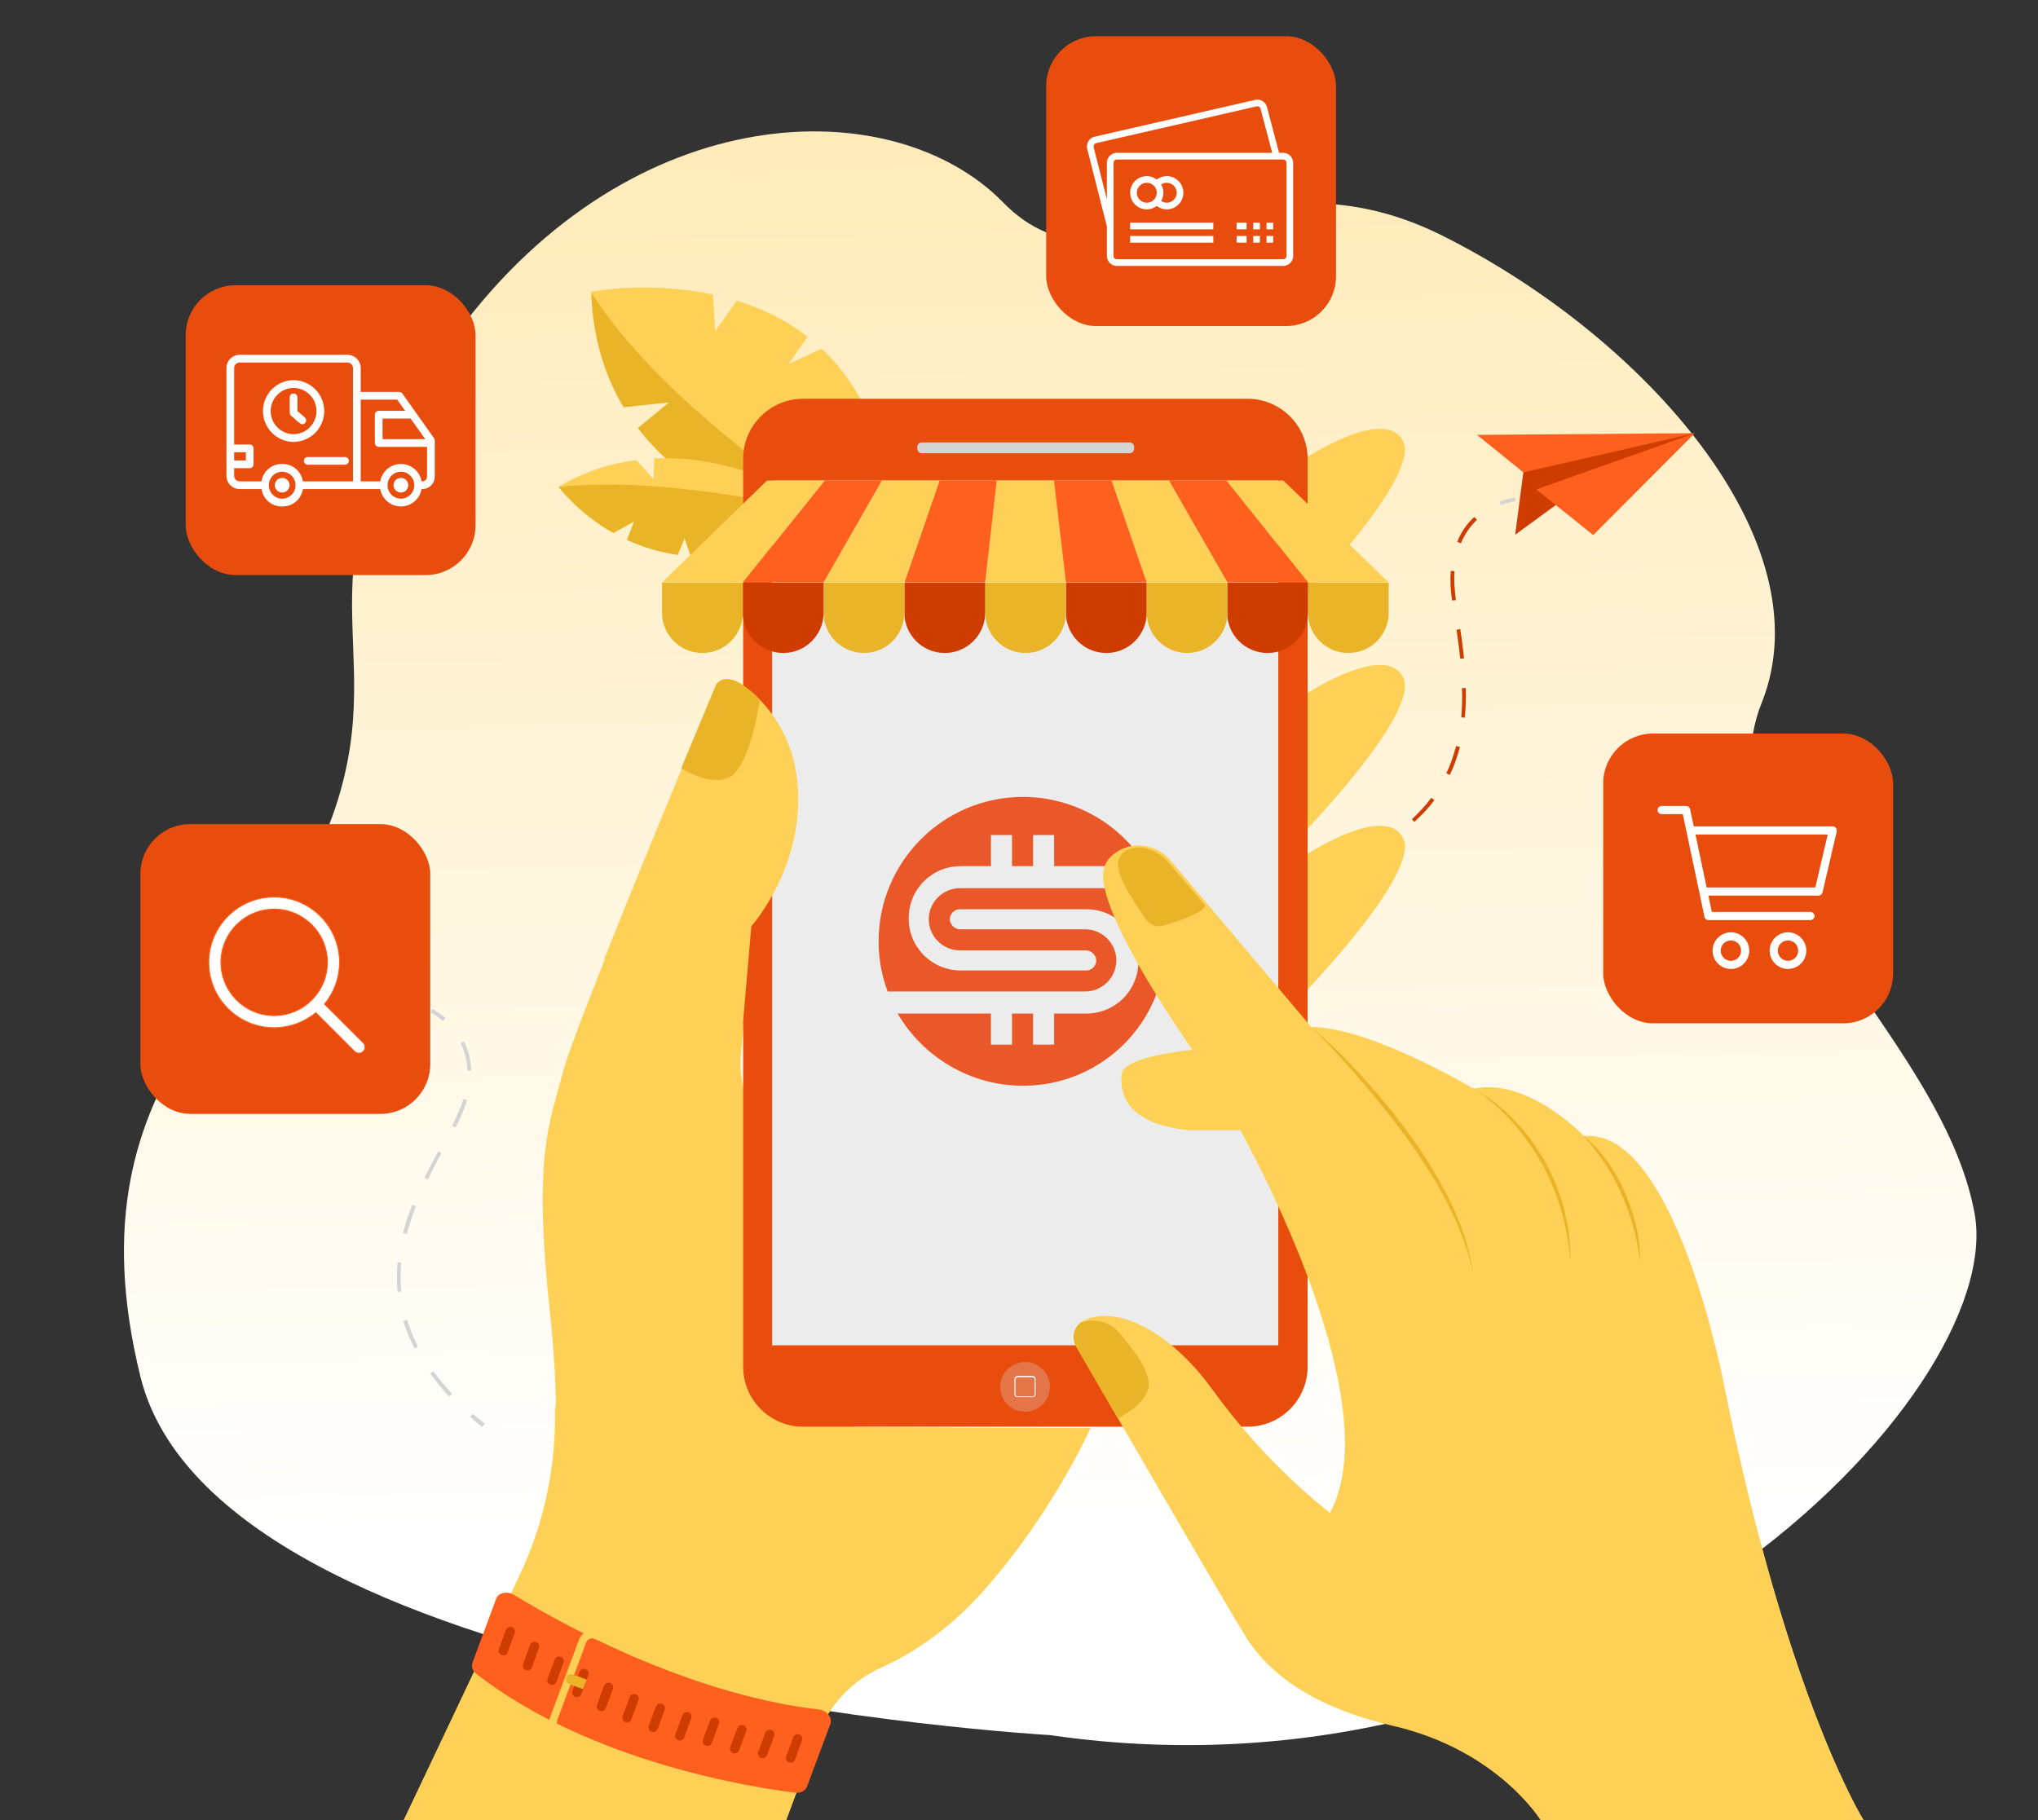 <svg width="450" height="402" viewBox="0 0 450 402" fill="none" xmlns="http://www.w3.org/2000/svg">
<rect x="0" y="0" width="450" height="402" fill="#333333" stroke="none"/>
<g clip-path="url(#clip0_492_7335)">
<path d="M231.828 383.188C231.828 383.188 47.933 372.851 31 304C14.066 235.149 61.139 217.102 74.008 178.5C86.878 139.898 62.118 125.843 101.027 73.396C139.936 20.948 197.359 19.97 221.518 44.727C245.676 69.408 273.597 29.602 318.452 52.026C363.307 74.449 403.149 119.748 389 155.189C374.776 190.556 428.7 227.818 436 268C443.3 308.107 352.921 400.871 231.828 383.188Z" fill="url(#paint0_linear_492_7335)"/>
<path d="M89.136 402H173.577L180.576 383.188C183.06 376.491 188.102 371.149 194.65 368.214C200.746 365.43 209.024 360.464 217.002 351.509C232.505 334.127 240.784 315.391 240.784 315.391L188.479 315.165C188.479 315.165 193.22 285.894 167.18 247.066C164.395 242.928 163.116 237.886 163.568 232.92L166.051 204.552C166.051 204.552 183.737 184.837 172.9 160.306C172.9 160.306 162.514 145.934 158.45 151.201C158.45 151.201 127.142 225.771 124.282 236.833C121.422 247.894 117.659 254.892 121.422 289.731C122.401 298.987 122.777 306.662 122.777 312.983C122.777 325.098 120.067 337.137 114.875 348.048L89.136 402Z" fill="#FFD056"/>
<path d="M167.857 353.691C160.03 344.963 149.118 346.392 137.678 342.404C126.239 338.416 122.551 309.822 122.551 309.822C122.551 310.876 122.551 311.929 122.551 312.983C122.551 325.097 119.842 337.137 114.649 348.048L89.136 402H173.577L180.576 383.188C183.06 376.491 188.102 371.149 194.65 368.214C199.843 365.881 206.616 361.893 213.39 355.196C190.059 364.978 175.684 362.345 167.857 353.691Z" fill="#FFD056"/>
<path d="M130.529 64.291C149.946 94.917 197.735 122.156 197.735 122.156C197.735 122.156 159.729 119.071 140.839 94.54L147.688 88.897C147.688 88.897 142.269 89.424 137.678 89.95C133.539 82.952 130.83 74.525 130.529 64.291Z" fill="#EAB429"/>
<path d="M181.404 77.008C178.469 78.362 174.104 80.394 174.104 80.394L178.319 74.374C173.427 70.536 168.008 68.053 162.665 66.398C160.482 69.558 157.923 73.095 157.923 73.095L157.396 65.043C143.097 61.958 130.453 64.441 130.453 64.441C149.87 95.067 197.66 122.306 197.66 122.306C197.51 99.732 190.661 85.661 181.404 77.008Z" fill="#FFD056"/>
<path d="M123.379 107.483C129.099 104.097 134.894 102.291 140.538 101.614C142.269 103.57 144.301 105.827 144.301 105.827L144.452 101.237C166.051 100.184 184.339 113.804 184.339 113.804C171.997 121.328 161.31 123.435 152.504 122.833C151.978 121.253 151.15 118.845 151.15 118.845L149.645 122.532C145.43 121.93 141.667 120.726 138.431 119.221C139.183 117.34 140.011 115.158 140.011 115.158L135.42 117.716C127.518 113.202 123.379 107.483 123.379 107.483Z" fill="#FFD056"/>
<path d="M152.504 122.833C151.978 121.253 151.15 118.845 151.15 118.845L149.645 122.532C145.43 121.93 141.667 120.726 138.431 119.221C139.183 117.34 140.011 115.158 140.011 115.158L135.42 117.716C127.518 113.201 123.379 107.558 123.379 107.558C148.516 104.698 184.264 113.879 184.264 113.879C171.921 121.403 161.235 123.51 152.504 122.833Z" fill="#EAB429"/>
<path d="M336.364 104.322L334.558 118.093L344.342 110.944L374.22 95.669L351.115 97.776C351.115 97.776 339.299 100.635 338.697 101.237C338.02 101.839 336.364 104.322 336.364 104.322Z" fill="#CF3C00"/>
<path d="M326.129 96.045L374.22 95.669L336.364 104.322L326.129 96.045Z" fill="#FF601E"/>
<path d="M351.792 118.168L339.224 108.085L374.22 95.669L351.792 118.168Z" fill="#FF601E"/>
<path d="M331.397 111.546C333.203 110.869 334.558 110.718 334.633 110.718L334.558 109.891C334.482 109.891 333.052 110.041 331.171 110.794L331.397 111.546Z" fill="#D4D4D4"/>
<path d="M301.142 188.072C303.099 187.094 304.981 185.965 306.712 184.837L307.163 185.514C305.432 186.643 303.551 187.771 301.519 188.825L301.142 188.072ZM311.754 180.924C313.334 179.419 314.84 177.839 316.044 176.183L316.721 176.71C315.442 178.441 313.936 180.021 312.281 181.526L311.754 180.924ZM319.355 170.766C319.807 169.863 320.183 168.96 320.484 168.057C320.86 167.003 321.237 165.874 321.538 164.746L322.366 164.971C322.065 166.1 321.688 167.229 321.312 168.358C320.936 169.336 320.559 170.239 320.108 171.142L319.355 170.766ZM322.817 151.954H323.645C323.72 154.286 323.645 156.393 323.419 158.5L322.667 158.425C322.817 156.393 322.892 154.286 322.817 151.954ZM321.613 139.086L322.441 138.936C322.817 141.419 323.043 143.526 323.269 145.407L322.441 145.482C322.215 143.601 321.989 141.57 321.613 139.086ZM320.635 132.615C320.258 130.283 320.183 128.1 320.334 126.069L321.161 126.144C321.011 128.1 321.161 130.207 321.462 132.465V132.54L320.635 132.615ZM321.763 119.673C322.591 117.566 323.871 115.685 325.526 114.18L326.129 114.782C324.623 116.211 323.419 117.942 322.591 119.974L321.763 119.673Z" fill="#CF3C00"/>
<path d="M287.821 101.463C287.821 101.463 305.733 89.499 309.797 97.4C313.861 105.301 286.542 133.142 286.542 133.142L287.821 101.463Z" fill="#FFD056"/>
<path d="M287.821 153.609C287.821 153.609 305.733 141.645 309.797 149.546C313.861 157.447 286.542 185.288 286.542 185.288L287.821 153.609Z" fill="#FFD056"/>
<path d="M287.821 189.126C287.821 189.126 305.733 177.162 309.797 185.063C313.861 192.964 286.542 220.805 286.542 220.805L287.821 189.126Z" fill="#FFD056"/>
<path d="M275.479 88.069H177.34C170.04 88.069 164.095 94.013 164.095 101.312V264.599V301.846C164.095 309.22 170.115 315.089 177.34 315.089H275.479C282.779 315.089 288.725 309.145 288.725 301.846V138.56V101.312C288.725 93.938 282.704 88.069 275.479 88.069Z" fill="#E94D0D"/>
<path d="M282.252 106.128H170.491V297.106H282.252V106.128Z" fill="#ECECEC"/>
<path d="M225.892 239.785C214.154 239.785 203.745 233.362 198.208 223.839H218.805V230.704H223.456V223.839H228.107V230.704H232.758V223.839H239.845C246.268 223.839 251.362 218.745 251.362 212.322C251.362 205.899 246.268 200.805 239.845 200.805H211.939C210.611 200.805 209.725 201.913 209.725 203.02C209.725 204.127 210.832 205.235 211.939 205.235H239.624C243.389 205.235 246.49 208.335 246.49 212.1C246.49 215.866 243.389 218.966 239.624 218.966H195.993C194.664 215.423 194 211.658 194 207.892C194 190.396 208.174 176 225.892 176C237.409 176 247.597 182.201 253.134 191.282H232.758V184.416H228.107V191.282H223.456V184.416H218.805V191.282H212.161C205.738 191.282 200.644 196.376 200.644 202.798C200.644 209.221 205.738 214.315 212.161 214.315H239.845C241.174 214.315 242.06 213.208 242.06 212.1C242.06 210.993 240.953 209.886 239.845 209.886H211.939C208.174 209.886 205.074 206.785 205.074 203.02C205.074 199.255 208.174 196.154 211.939 196.154H255.127C256.677 199.919 257.342 203.906 257.342 208.114C257.563 225.61 243.389 239.785 225.892 239.785Z" fill="#EA5829"/>
<path d="M249.439 100.109H203.531C203.004 100.109 202.552 99.657 202.552 99.13V98.679C202.552 98.152 203.004 97.701 203.531 97.701H249.439C249.966 97.701 250.417 98.152 250.417 98.679V99.13C250.417 99.657 249.966 100.109 249.439 100.109Z" fill="#D4D4D4"/>
<path d="M161.912 221.633C161.912 221.633 162.589 224.116 164.094 225.395L165.901 204.552C165.901 204.552 178.921 190.029 175.76 170.465C174.706 163.768 171.319 157.597 166.277 153.083C163.342 150.524 160.181 148.793 158.299 151.201C158.299 151.201 143.548 186.267 133.388 211.851L161.912 221.633Z" fill="#FFD056"/>
<path opacity="0.3" d="M231.828 306.286C231.828 309.295 229.345 311.779 226.334 311.779C223.324 311.779 220.84 309.295 220.84 306.286C220.84 303.276 223.324 300.792 226.334 300.792C229.345 300.792 231.828 303.2 231.828 306.286Z" fill="#D4D4D4"/>
<path d="M227.99 308.543H224.679C224.302 308.543 224.001 308.242 224.001 307.866V304.555C224.001 304.178 224.302 303.877 224.679 303.877H227.99C228.366 303.877 228.667 304.178 228.667 304.555V307.866C228.667 308.242 228.366 308.543 227.99 308.543ZM224.679 304.178C224.453 304.178 224.227 304.404 224.227 304.63V307.941C224.227 308.167 224.453 308.392 224.679 308.392H227.99C228.216 308.392 228.442 308.167 228.442 307.941V304.63C228.442 304.404 228.216 304.178 227.99 304.178H224.679Z" fill="white"/>
<path d="M160.858 171.744C164.922 169.863 167.03 159.253 167.782 154.512C164.546 151.201 160.407 148.267 158.149 151.126C158.149 151.126 154.913 158.877 150.397 169.712C153.558 171.443 157.848 173.174 160.858 171.744Z" fill="#EAB429"/>
<path d="M113.445 352.187C122.401 357.68 151.15 374.084 180.877 377.545C182.608 377.771 183.812 379.351 183.361 380.705L178.168 394.626C177.792 395.529 176.813 396.056 175.609 395.905C166.879 394.852 130.679 389.434 105.241 369.719C104.338 369.042 104.037 368.064 104.338 367.161L109.606 352.939C110.133 351.735 112.015 351.359 113.445 352.187Z" fill="#FF601E"/>
<path d="M110.811 365.505H110.735C110.208 365.279 109.983 364.753 110.133 364.226L111.714 359.937C111.939 359.41 112.466 359.184 112.993 359.335H113.068C113.595 359.561 113.821 360.087 113.67 360.614L112.09 364.903C111.939 365.43 111.337 365.731 110.811 365.505Z" fill="#CF3C00"/>
<path d="M116.154 368.816H116.079C115.552 368.59 115.326 368.064 115.477 367.537L117.057 363.248C117.283 362.721 117.81 362.495 118.337 362.646H118.412C118.939 362.872 119.164 363.398 119.014 363.925L117.433 368.214C117.283 368.741 116.681 369.042 116.154 368.816Z" fill="#CF3C00"/>
<path d="M121.573 372.051H121.497C120.971 371.826 120.745 371.299 120.895 370.772L122.476 366.483C122.702 365.956 123.228 365.731 123.755 365.881H123.831C124.357 366.107 124.583 366.634 124.433 367.16L122.852 371.45C122.626 371.976 122.024 372.277 121.573 372.051Z" fill="#CF3C00"/>
<path d="M127.067 374.76H126.991C126.465 374.535 126.239 374.008 126.389 373.481L127.97 369.192C128.196 368.665 128.722 368.44 129.249 368.59H129.324C129.851 368.816 130.077 369.343 129.926 369.869L128.346 374.159C128.12 374.685 127.593 374.911 127.067 374.76Z" fill="#CF3C00"/>
<path d="M132.485 377.845H132.41C131.883 377.62 131.657 377.093 131.808 376.566L133.388 372.277C133.614 371.75 134.141 371.525 134.668 371.675H134.743C135.27 371.901 135.496 372.428 135.345 372.954L133.765 377.243C133.539 377.77 133.012 378.071 132.485 377.845Z" fill="#CF3C00"/>
<path d="M138.13 380.329H138.055C137.528 380.103 137.302 379.576 137.453 379.05L139.033 374.761C139.259 374.234 139.786 374.008 140.312 374.159H140.388C140.914 374.384 141.14 374.911 140.99 375.438L139.409 379.727C139.259 380.254 138.657 380.479 138.13 380.329Z" fill="#CF3C00"/>
<path d="M143.925 382.436H143.85C143.323 382.21 143.097 381.683 143.247 381.157L144.828 376.867C145.054 376.341 145.58 376.115 146.107 376.265H146.183C146.709 376.491 146.935 377.018 146.785 377.545L145.204 381.834C144.978 382.361 144.452 382.662 143.925 382.436Z" fill="#CF3C00"/>
<path d="M149.795 384.317H149.72C149.193 384.091 148.967 383.565 149.118 383.038L150.698 378.749C150.924 378.222 151.451 377.996 151.978 378.147H152.053C152.58 378.373 152.806 378.899 152.655 379.426L151.075 383.715C150.924 384.242 150.322 384.468 149.795 384.317Z" fill="#CF3C00"/>
<path d="M155.891 385.521H155.816C155.289 385.295 155.063 384.768 155.214 384.242L156.794 379.952C157.02 379.426 157.547 379.2 158.074 379.35H158.149C158.676 379.576 158.901 380.103 158.751 380.63L157.171 384.919C157.02 385.445 156.418 385.746 155.891 385.521Z" fill="#CF3C00"/>
<path d="M161.912 387.176H161.837C161.31 386.951 161.084 386.424 161.234 385.897L162.815 381.608C163.041 381.081 163.568 380.856 164.094 381.006H164.17C164.696 381.232 164.922 381.759 164.772 382.285L163.191 386.575C162.965 387.101 162.363 387.327 161.912 387.176Z" fill="#CF3C00"/>
<path d="M168.083 388.23H168.008C167.481 388.004 167.255 387.477 167.406 386.951L168.986 382.661C169.212 382.135 169.739 381.909 170.266 382.059H170.341C170.868 382.285 171.094 382.812 170.943 383.339L169.363 387.628C169.137 388.154 168.61 388.38 168.083 388.23Z" fill="#CF3C00"/>
<path d="M174.254 389.208H174.179C173.652 388.982 173.427 388.455 173.577 387.929L175.157 383.639C175.383 383.113 175.91 382.887 176.437 383.037H176.512C177.039 383.263 177.265 383.79 177.114 384.317L175.534 388.606C175.383 389.132 174.781 389.433 174.254 389.208Z" fill="#CF3C00"/>
<path d="M131.055 384.392C130.98 384.317 130.905 384.317 130.83 384.242L123.83 381.608C123.153 381.382 122.777 380.555 123.078 379.802L129.4 362.796C129.701 362.044 130.453 361.668 131.131 361.893L138.13 364.527C138.506 364.677 138.807 365.054 138.958 365.43C139.484 365.656 140.087 365.881 140.613 366.182C140.764 364.753 140.087 363.398 138.732 362.872L131.733 360.238C130.228 359.636 128.421 360.539 127.819 362.194L121.497 379.2C120.895 380.856 121.648 382.662 123.153 383.264L130.152 385.897C131.206 386.273 132.335 385.972 133.163 385.22C132.561 384.994 131.808 384.693 131.055 384.392Z" fill="#FFD056"/>
<path d="M129.55 370.923L126.465 369.794C125.938 369.568 125.26 369.869 125.035 370.471C124.809 371.073 125.11 371.675 125.637 371.901L128.722 373.03L129.55 370.923Z" fill="#EAB429"/>
<path d="M263.362 231.866C263.362 231.866 248.235 233.145 247.708 237.134C247.181 241.122 248.31 248.195 262.609 249.625H277.36C277.36 249.625 272.92 237.359 273.146 236.983C273.447 236.532 263.362 231.866 263.362 231.866Z" fill="#FFD056"/>
<path d="M239.204 291.687C237.172 292.741 236.419 295.375 237.623 297.331C244.547 309.295 272.167 356.927 274.651 360.764C277.511 365.204 284.435 375.663 307.615 381.006C330.719 386.424 340.202 401.924 340.202 401.924H411.473C411.473 401.924 394.69 375.287 380.767 306.285C380.767 306.285 370.005 248.947 349.76 250.903C349.76 250.903 337.418 237.886 325.376 240.444C325.376 240.444 302.572 226.824 289.552 226.824L258.395 189.953C255.309 186.341 249.89 185.589 246.052 188.524C244.848 189.427 243.87 190.706 243.644 192.286C242.666 198.306 250.643 213.506 263.287 231.866C275.93 250.226 307.314 308.468 293.692 334.127C293.692 334.127 279.769 323.667 267.727 306.887C257.567 292.967 245.751 288.226 239.204 291.687Z" fill="#FFD056"/>
<path d="M289.628 226.899C293.767 230.436 297.68 234.274 301.293 238.337C306.26 243.755 312.507 251.731 316.119 257.901C320.71 265.501 323.796 272.198 325.226 280.626H325.15C323.495 272.725 319.129 264.222 315.366 258.353C312.507 253.763 307.314 246.464 300.691 238.864C297.455 235.026 293.24 230.436 289.628 226.899Z" fill="#EAB429"/>
<path d="M325.15 240.369C328.537 242.099 331.547 244.507 334.181 247.216C336.891 249.925 339.073 253.01 341.03 256.321C342.911 259.632 344.341 263.244 345.32 266.856C346.148 270.317 346.674 272.65 346.75 278.068H346.674C346.373 274.305 345.696 270.618 344.642 267.006C343.589 263.545 342.084 259.782 340.277 256.697C338.471 253.462 336.213 250.377 333.73 247.592C331.321 244.959 328.236 242.175 325.225 240.293L325.15 240.369Z" fill="#EAB429"/>
<path d="M349.459 250.678C352.469 252.935 355.48 256.923 356.91 259.632C358.716 262.793 360.221 266.48 361.2 270.468C361.877 273.026 362.103 275.509 362.178 278.143H362.103C361.651 275.585 361.425 273.703 360.522 270.618C359.167 265.953 358.039 263.545 356.232 260.008C355.028 257.826 352.093 253.462 349.459 250.678Z" fill="#EAB429"/>
<path d="M253.578 306.436C254.18 303.2 250.493 298.159 247.106 294.321C244.999 291.913 241.612 291.01 238.677 292.064C237.021 293.268 236.57 295.6 237.623 297.406C239.505 300.642 242.816 306.436 246.805 313.208C249.74 311.703 252.976 309.446 253.578 306.436Z" fill="#EAB429"/>
<path d="M256.589 204.476C258.395 204.1 266.598 201.391 266.071 199.886L257.943 190.405C256.363 188.523 254.105 187.395 251.772 187.169C251.772 187.169 251.772 187.169 251.697 187.169C251.621 187.169 251.471 187.169 251.245 187.169C250.191 187.169 247.482 187.47 246.88 190.405C246.278 193.264 251.095 200.337 253.202 203.272C254.105 204.25 255.309 204.777 256.589 204.476Z" fill="#EAB429"/>
<path d="M340.202 402H411.473C411.473 402 400.485 384.542 388.895 341.275C383.778 373.18 355.781 371.299 344.643 373.105C331.848 375.137 282.102 364.752 275.103 361.517C278.188 366.257 285.564 376.04 307.615 381.156C330.719 386.499 340.202 402 340.202 402Z" fill="#FFD056"/>
<path d="M266.974 237.735C280.973 260.159 306.034 311.779 293.616 334.277L301.82 342.404C301.82 342.404 322.591 319.378 289.552 268.587C281.876 256.698 274.199 246.464 266.974 237.735Z" fill="#FFD056"/>
<path d="M97.791 225.47C96.285 224.191 95.081 223.589 95.081 223.589L95.458 222.836C95.533 222.836 96.812 223.514 98.393 224.868L97.791 225.47Z" fill="#D4D4D4"/>
<path d="M99.145 308.392C97.64 306.737 96.21 305.006 95.006 303.351L95.683 302.824C96.888 304.48 98.242 306.135 99.823 307.79L99.145 308.392ZM91.544 297.783C90.49 295.826 89.663 293.719 89.061 291.688L89.888 291.462C90.49 293.418 91.318 295.45 92.297 297.406L91.544 297.783ZM87.781 285.291C87.706 284.313 87.631 283.26 87.631 282.282C87.631 281.153 87.706 279.949 87.781 278.745L88.609 278.82C88.459 279.949 88.459 281.153 88.459 282.282C88.459 283.26 88.534 284.238 88.609 285.216L87.781 285.291ZM89.813 272.499L88.985 272.274C89.512 270.242 90.189 268.21 91.017 266.103L91.845 266.404C91.017 268.511 90.34 270.543 89.813 272.499ZM94.479 260.46L93.727 260.084C94.555 258.353 95.533 256.547 96.737 254.29L97.49 254.666C96.21 256.923 95.307 258.805 94.479 260.46ZM100.575 249.022L99.823 248.646V248.571C100.876 246.539 101.779 244.583 102.306 242.702L103.134 242.927C102.532 244.959 101.704 246.915 100.575 249.022ZM103.209 236.456C103.134 234.274 102.607 232.242 101.704 230.361L102.457 229.985C103.435 231.941 103.962 234.123 104.037 236.381L103.209 236.456Z" fill="#D4D4D4"/>
<path d="M106.446 315.165C105.542 314.412 104.639 313.66 103.812 312.907L104.414 312.23C105.241 312.982 106.145 313.735 107.048 314.412L106.446 315.165Z" fill="#D4D4D4"/>
<path d="M244.321 144.204H244.246C239.354 144.204 235.365 140.215 235.365 135.324V128.703H253.202V135.324C253.202 140.215 249.213 144.204 244.321 144.204Z" fill="#CF3C00"/>
<path d="M226.485 144.204H226.409C221.518 144.204 217.529 140.215 217.529 135.324V128.703H235.365V135.324C235.365 140.215 231.377 144.204 226.485 144.204Z" fill="#EAB429"/>
<path d="M208.648 144.204H208.573C203.681 144.204 199.692 140.215 199.692 135.324V128.703H217.529V135.324C217.529 140.215 213.54 144.204 208.648 144.204Z" fill="#CF3C00"/>
<path d="M190.812 144.204H190.736C185.844 144.204 181.856 140.215 181.856 135.324V128.703H199.692V135.324C199.692 140.215 195.704 144.204 190.812 144.204Z" fill="#EAB429"/>
<path d="M172.975 144.204H172.9C168.008 144.204 164.019 140.215 164.019 135.324V128.703H181.856V135.324C181.856 140.215 177.867 144.204 172.975 144.204Z" fill="#CF3C00"/>
<path d="M297.756 144.204H297.68C292.789 144.204 288.8 140.215 288.8 135.324V128.703H306.636V135.324C306.636 140.215 302.648 144.204 297.756 144.204Z" fill="#EAB429"/>
<path d="M279.919 144.204H279.844C274.952 144.204 270.963 140.215 270.963 135.324V128.703H288.8V135.324C288.8 140.215 284.811 144.204 279.919 144.204Z" fill="#CF3C00"/>
<path d="M262.158 144.204H262.083C257.191 144.204 253.202 140.215 253.202 135.324V128.703H271.038V135.324C271.038 140.215 267.05 144.204 262.158 144.204Z" fill="#EAB429"/>
<path d="M155.139 144.204H155.063C150.171 144.204 146.183 140.215 146.183 135.324V128.703H164.019V135.324C164.019 140.215 160.03 144.204 155.139 144.204Z" fill="#EAB429"/>
<path d="M232.807 106.128H220.088L217.529 128.627H235.365L232.807 106.128Z" fill="#FFD056"/>
<path d="M220.088 106.128H207.444L199.692 128.627H217.529L220.088 106.128Z" fill="#FF601E"/>
<path d="M207.444 106.128H194.725L181.856 128.627H199.692L207.444 106.128Z" fill="#FFD056"/>
<path d="M194.725 106.128H182.081L164.019 128.627H181.856L194.725 106.128Z" fill="#FF601E"/>
<path d="M182.081 106.128H169.363L146.183 128.627H164.019L182.081 106.128Z" fill="#FFD056"/>
<path d="M283.381 106.128H270.737L288.8 128.627H306.636L283.381 106.128Z" fill="#FFD056"/>
<path d="M270.813 106.128H258.094L270.963 128.627H288.8L270.813 106.128Z" fill="#FF601E"/>
<path d="M258.094 106.128H245.45L253.202 128.627H271.038L258.094 106.128Z" fill="#FFD056"/>
<path d="M245.45 106.128H232.731L235.365 128.627H253.202L245.45 106.128Z" fill="#FF601E"/>
<rect x="31" y="182" width="64" height="64" rx="11" fill="#E94D0D"/>
<rect x="354" y="162" width="64" height="64" rx="11" fill="#E94D0D"/>
<path d="M366.9 178C366.403 178 366 178.403 366 178.9C366 179.397 366.403 179.8 366.9 179.8H371.568L376.306 202.212C376.258 202.725 376.734 203.222 377.249 203.196H399.745C400.221 203.203 400.658 202.772 400.658 202.296C400.658 201.821 400.221 201.39 399.745 201.396H377.98L377.221 197.797H401.545C401.948 197.793 402.329 197.487 402.417 197.094L405.566 183.596C405.683 183.074 405.23 182.503 404.694 182.499H373.987L373.185 178.703C373.096 178.305 372.707 177.997 372.299 178L366.9 178ZM374.366 184.299H403.57L400.828 195.997H376.841L374.366 184.299ZM382.198 205.896C379.972 205.896 378.148 207.719 378.148 209.945C378.148 212.171 379.972 213.994 382.198 213.994C384.423 213.994 386.247 212.17 386.247 209.945C386.247 207.719 384.423 205.896 382.198 205.896ZM394.796 205.896C392.57 205.896 390.747 207.719 390.747 209.945C390.747 212.171 392.57 213.994 394.796 213.994C397.022 213.994 398.845 212.17 398.845 209.945C398.845 207.719 397.021 205.896 394.796 205.896ZM382.198 207.695C383.451 207.695 384.447 208.692 384.447 209.945C384.447 211.198 383.451 212.194 382.198 212.194C380.944 212.194 379.948 211.198 379.948 209.945C379.948 208.692 380.944 207.695 382.198 207.695ZM394.796 207.695C396.049 207.695 397.045 208.692 397.045 209.945C397.045 211.198 396.049 212.194 394.796 212.194C393.543 212.194 392.546 211.198 392.546 209.945C392.546 208.692 393.543 207.695 394.796 207.695Z" fill="white"/>
<rect x="41" y="63" width="64" height="64" rx="11" fill="#E94D0D"/>
<rect x="231" y="8" width="64" height="64" rx="11" fill="#E94D0D"/>
<path d="M283.33 33.753H282.427L279.779 23.727C279.651 23.15 279.306 22.658 278.807 22.341C278.311 22.028 277.727 21.925 277.16 22.055L241.701 30.187C240.527 30.454 239.787 31.638 240.055 32.847L244.404 50.002V56.521C244.404 57.736 245.392 58.724 246.607 58.724H283.33C284.545 58.724 285.534 57.736 285.534 56.521V35.956C285.534 34.741 284.545 33.753 283.33 33.753L283.33 33.753ZM241.484 32.508C241.396 32.113 241.645 31.706 242.029 31.618L277.486 23.487C277.667 23.447 277.857 23.479 278.02 23.582C278.187 23.688 278.302 23.852 278.351 24.073L280.907 33.752H246.607C245.392 33.752 244.404 34.741 244.404 35.956V44.025L241.484 32.508ZM284.065 56.521C284.065 56.925 283.735 57.255 283.33 57.255H246.607C246.203 57.255 245.873 56.925 245.873 56.521V35.956C245.873 35.551 246.203 35.221 246.607 35.221H283.33C283.735 35.221 284.065 35.551 284.065 35.956V56.521Z" fill="white"/>
<path d="M249.545 52.114H267.906V53.583H249.545V52.114Z" fill="white"/>
<path d="M249.545 49.176H267.906V50.645H249.545V49.176Z" fill="white"/>
<path d="M253.217 46.239C254.043 46.239 254.798 45.954 255.412 45.492C256.045 45.971 256.819 46.239 257.624 46.239C259.649 46.239 261.296 44.591 261.296 42.566C261.296 40.541 259.649 38.894 257.624 38.894C256.819 38.894 256.045 39.161 255.412 39.64C254.798 39.178 254.043 38.894 253.217 38.894C251.192 38.894 249.545 40.541 249.545 42.566C249.545 44.591 251.192 46.239 253.217 46.239ZM259.827 42.566C259.827 43.781 258.839 44.77 257.624 44.77C257.18 44.77 256.752 44.628 256.39 44.381C256.699 43.843 256.89 43.23 256.89 42.566C256.89 41.903 256.699 41.289 256.39 40.752C256.752 40.505 257.18 40.363 257.624 40.363C258.839 40.363 259.827 41.352 259.827 42.566V42.566ZM253.217 40.363C254.432 40.363 255.421 41.352 255.421 42.566C255.421 43.781 254.432 44.77 253.217 44.77C252.002 44.77 251.014 43.781 251.014 42.566C251.014 41.352 252.002 40.363 253.217 40.363Z" fill="white"/>
<path d="M276.72 49.176H278.189V50.645H276.72V49.176Z" fill="white"/>
<path d="M276.72 52.114H278.189V53.583H276.72V52.114Z" fill="white"/>
<path d="M279.658 49.176H281.127V50.645H279.658V49.176Z" fill="white"/>
<path d="M279.658 52.114H281.127V53.583H279.658V52.114Z" fill="white"/>
<path d="M273.048 49.176H275.251V50.645H273.048V49.176Z" fill="white"/>
<path d="M273.048 52.114H275.251V53.583H273.048V52.114Z" fill="white"/>
<path d="M80.206 230.303L80.215 230.312C80.728 230.834 80.724 231.676 80.2 232.191L80.198 232.192C79.948 232.446 79.612 232.585 79.251 232.585C78.894 232.585 78.558 232.446 78.303 232.192L69.811 223.7L69.747 223.635L69.677 223.693C67.097 225.808 63.873 226.967 60.535 226.967C52.578 226.967 46.1 220.493 46.1 212.532C46.1 210.586 46.484 208.697 47.238 206.918C47.968 205.198 49.011 203.654 50.336 202.329C51.661 201.004 53.205 199.964 54.925 199.235C56.704 198.481 58.593 198.1 60.539 198.1C68.496 198.1 74.974 204.574 74.974 212.535C74.974 215.869 73.815 219.097 71.7 221.677L71.642 221.747L71.707 221.811L80.206 230.303ZM60.539 224.289C67.021 224.289 72.296 219.017 72.296 212.532C72.296 206.05 67.021 200.775 60.539 200.775C54.057 200.775 48.782 206.05 48.782 212.532C48.782 219.014 54.054 224.289 60.539 224.289Z" fill="white" stroke="#FF601E" stroke-width="0.2"/>
<path d="M95.844 96.78L88.848 86.915C88.688 86.689 88.428 86.555 88.152 86.555H79.649V81.286C79.648 80.51 79.339 79.766 78.79 79.218C78.242 78.669 77.498 78.361 76.722 78.36H52.906C52.133 78.363 51.393 78.674 50.848 79.222C50.303 79.771 49.998 80.513 50 81.286V105.082C49.998 105.855 50.303 106.598 50.848 107.146C51.393 107.695 52.133 108.005 52.906 108.009H57.742C57.905 109.095 58.459 110.085 59.3 110.791C60.14 111.498 61.21 111.873 62.309 111.846C63.407 111.874 64.477 111.498 65.317 110.792C66.158 110.085 66.712 109.095 66.875 108.009H83.953C84.205 109.453 85.126 110.692 86.435 111.352C87.745 112.01 89.289 112.011 90.599 111.353C91.909 110.696 92.831 109.457 93.085 108.013C93.143 108.011 93.203 108.009 93.257 108.009C93.985 108.008 94.682 107.718 95.196 107.204C95.71 106.69 95.999 105.992 96 105.265V97.272C96 97.096 95.945 96.924 95.844 96.78L95.844 96.78ZM93.897 96.981H84.471V92.43H90.669L93.897 96.981ZM51.703 99.873H54.29V101.685H51.703V99.873ZM62.308 110.142C61.249 110.131 60.276 109.559 59.75 108.64C59.224 107.721 59.224 106.592 59.75 105.673C60.276 104.754 61.249 104.182 62.308 104.17C63.367 104.182 64.341 104.754 64.867 105.673C65.393 106.592 65.393 107.721 64.867 108.64C64.341 109.559 63.367 110.131 62.308 110.142ZM77.944 106.305H66.874C66.712 105.218 66.158 104.229 65.317 103.522C64.477 102.815 63.406 102.44 62.308 102.466C61.21 102.44 60.14 102.815 59.299 103.522C58.458 104.229 57.905 105.218 57.742 106.305H52.906C52.237 106.299 51.699 105.751 51.704 105.082V103.389L55.143 103.389C55.369 103.389 55.586 103.3 55.745 103.14C55.905 102.98 55.995 102.763 55.995 102.537V99.021C55.995 98.795 55.905 98.578 55.745 98.419C55.586 98.259 55.369 98.169 55.143 98.169H51.704V81.286C51.699 80.617 52.237 80.07 52.906 80.064H76.722C77.396 80.064 77.943 80.611 77.945 81.286L77.944 106.305ZM88.518 110.142C87.46 110.13 86.487 109.558 85.961 108.64C85.435 107.721 85.435 106.592 85.961 105.673C86.487 104.754 87.46 104.182 88.518 104.17C89.577 104.182 90.55 104.754 91.076 105.673C91.601 106.592 91.601 107.721 91.076 108.639C90.55 109.558 89.577 110.13 88.518 110.142ZM93.257 106.305C93.203 106.304 93.143 106.302 93.085 106.3C92.831 104.857 91.909 103.617 90.599 102.959C89.289 102.302 87.745 102.302 86.435 102.962C85.126 103.62 84.205 104.86 83.953 106.305H79.648V88.26H87.711L89.46 90.726H83.619C83.393 90.725 83.176 90.815 83.017 90.975C82.857 91.135 82.767 91.352 82.767 91.578V97.833C82.767 98.059 82.857 98.276 83.017 98.435C83.176 98.595 83.393 98.685 83.619 98.685H94.296V105.265C94.296 105.838 93.831 106.303 93.258 106.305L93.257 106.305Z" fill="white"/>
<path d="M60.671 107.157C60.679 107.736 60.993 108.267 61.496 108.554C61.999 108.842 62.616 108.842 63.119 108.554C63.622 108.267 63.936 107.736 63.944 107.157C63.936 106.578 63.622 106.046 63.119 105.759C62.616 105.472 61.999 105.472 61.496 105.759C60.993 106.046 60.679 106.577 60.671 107.157H60.671Z" fill="white"/>
<path d="M86.881 107.157C86.89 107.736 87.204 108.267 87.706 108.554C88.21 108.842 88.827 108.842 89.33 108.554C89.833 108.267 90.147 107.736 90.155 107.157C90.147 106.578 89.833 106.046 89.33 105.759C88.827 105.472 88.21 105.472 87.707 105.759C87.204 106.046 86.89 106.577 86.881 107.157H86.881Z" fill="white"/>
<path d="M64.825 83.956C62.402 83.978 60.172 85.283 58.968 87.385C57.762 89.486 57.762 92.07 58.968 94.172C60.172 96.274 62.402 97.579 64.825 97.601C67.247 97.579 69.477 96.274 70.682 94.172C71.887 92.07 71.887 89.487 70.682 87.385C69.477 85.283 67.248 83.978 64.825 83.956ZM64.825 95.897C63.01 95.877 61.341 94.897 60.439 93.322C59.537 91.746 59.537 89.811 60.439 88.235C61.34 86.66 63.009 85.68 64.825 85.66C66.64 85.68 68.309 86.66 69.211 88.235C70.113 89.811 70.113 91.746 69.211 93.322C68.309 94.897 66.64 95.877 64.825 95.897Z" fill="white"/>
<path d="M76.191 100.931H67.938H67.938C67.474 100.94 67.103 101.319 67.103 101.783C67.103 102.247 67.474 102.626 67.938 102.635H76.191C76.655 102.626 77.026 102.247 77.026 101.783C77.026 101.319 76.655 100.94 76.191 100.931Z" fill="white"/>
<path d="M65.677 90.778V87.734C65.668 87.27 65.289 86.898 64.825 86.898C64.36 86.898 63.981 87.27 63.973 87.734V91.169C63.973 91.416 64.08 91.651 64.268 91.813C64.626 92.037 66.299 93.806 66.761 93.691C67.114 93.685 67.427 93.463 67.55 93.133C67.673 92.802 67.58 92.43 67.317 92.194L65.677 90.778Z" fill="white"/>
</g>
<defs>
<linearGradient id="paint0_linear_492_7335" x1="246.076" y1="334.962" x2="239.889" y2="12.783" gradientUnits="userSpaceOnUse">
<stop stop-color="white"/>
<stop offset="1" stop-color="#FFEAB5"/>
</linearGradient>
<clipPath id="clip0_492_7335">
<rect width="450" height="402" fill="white"/>
</clipPath>
</defs>
</svg>
